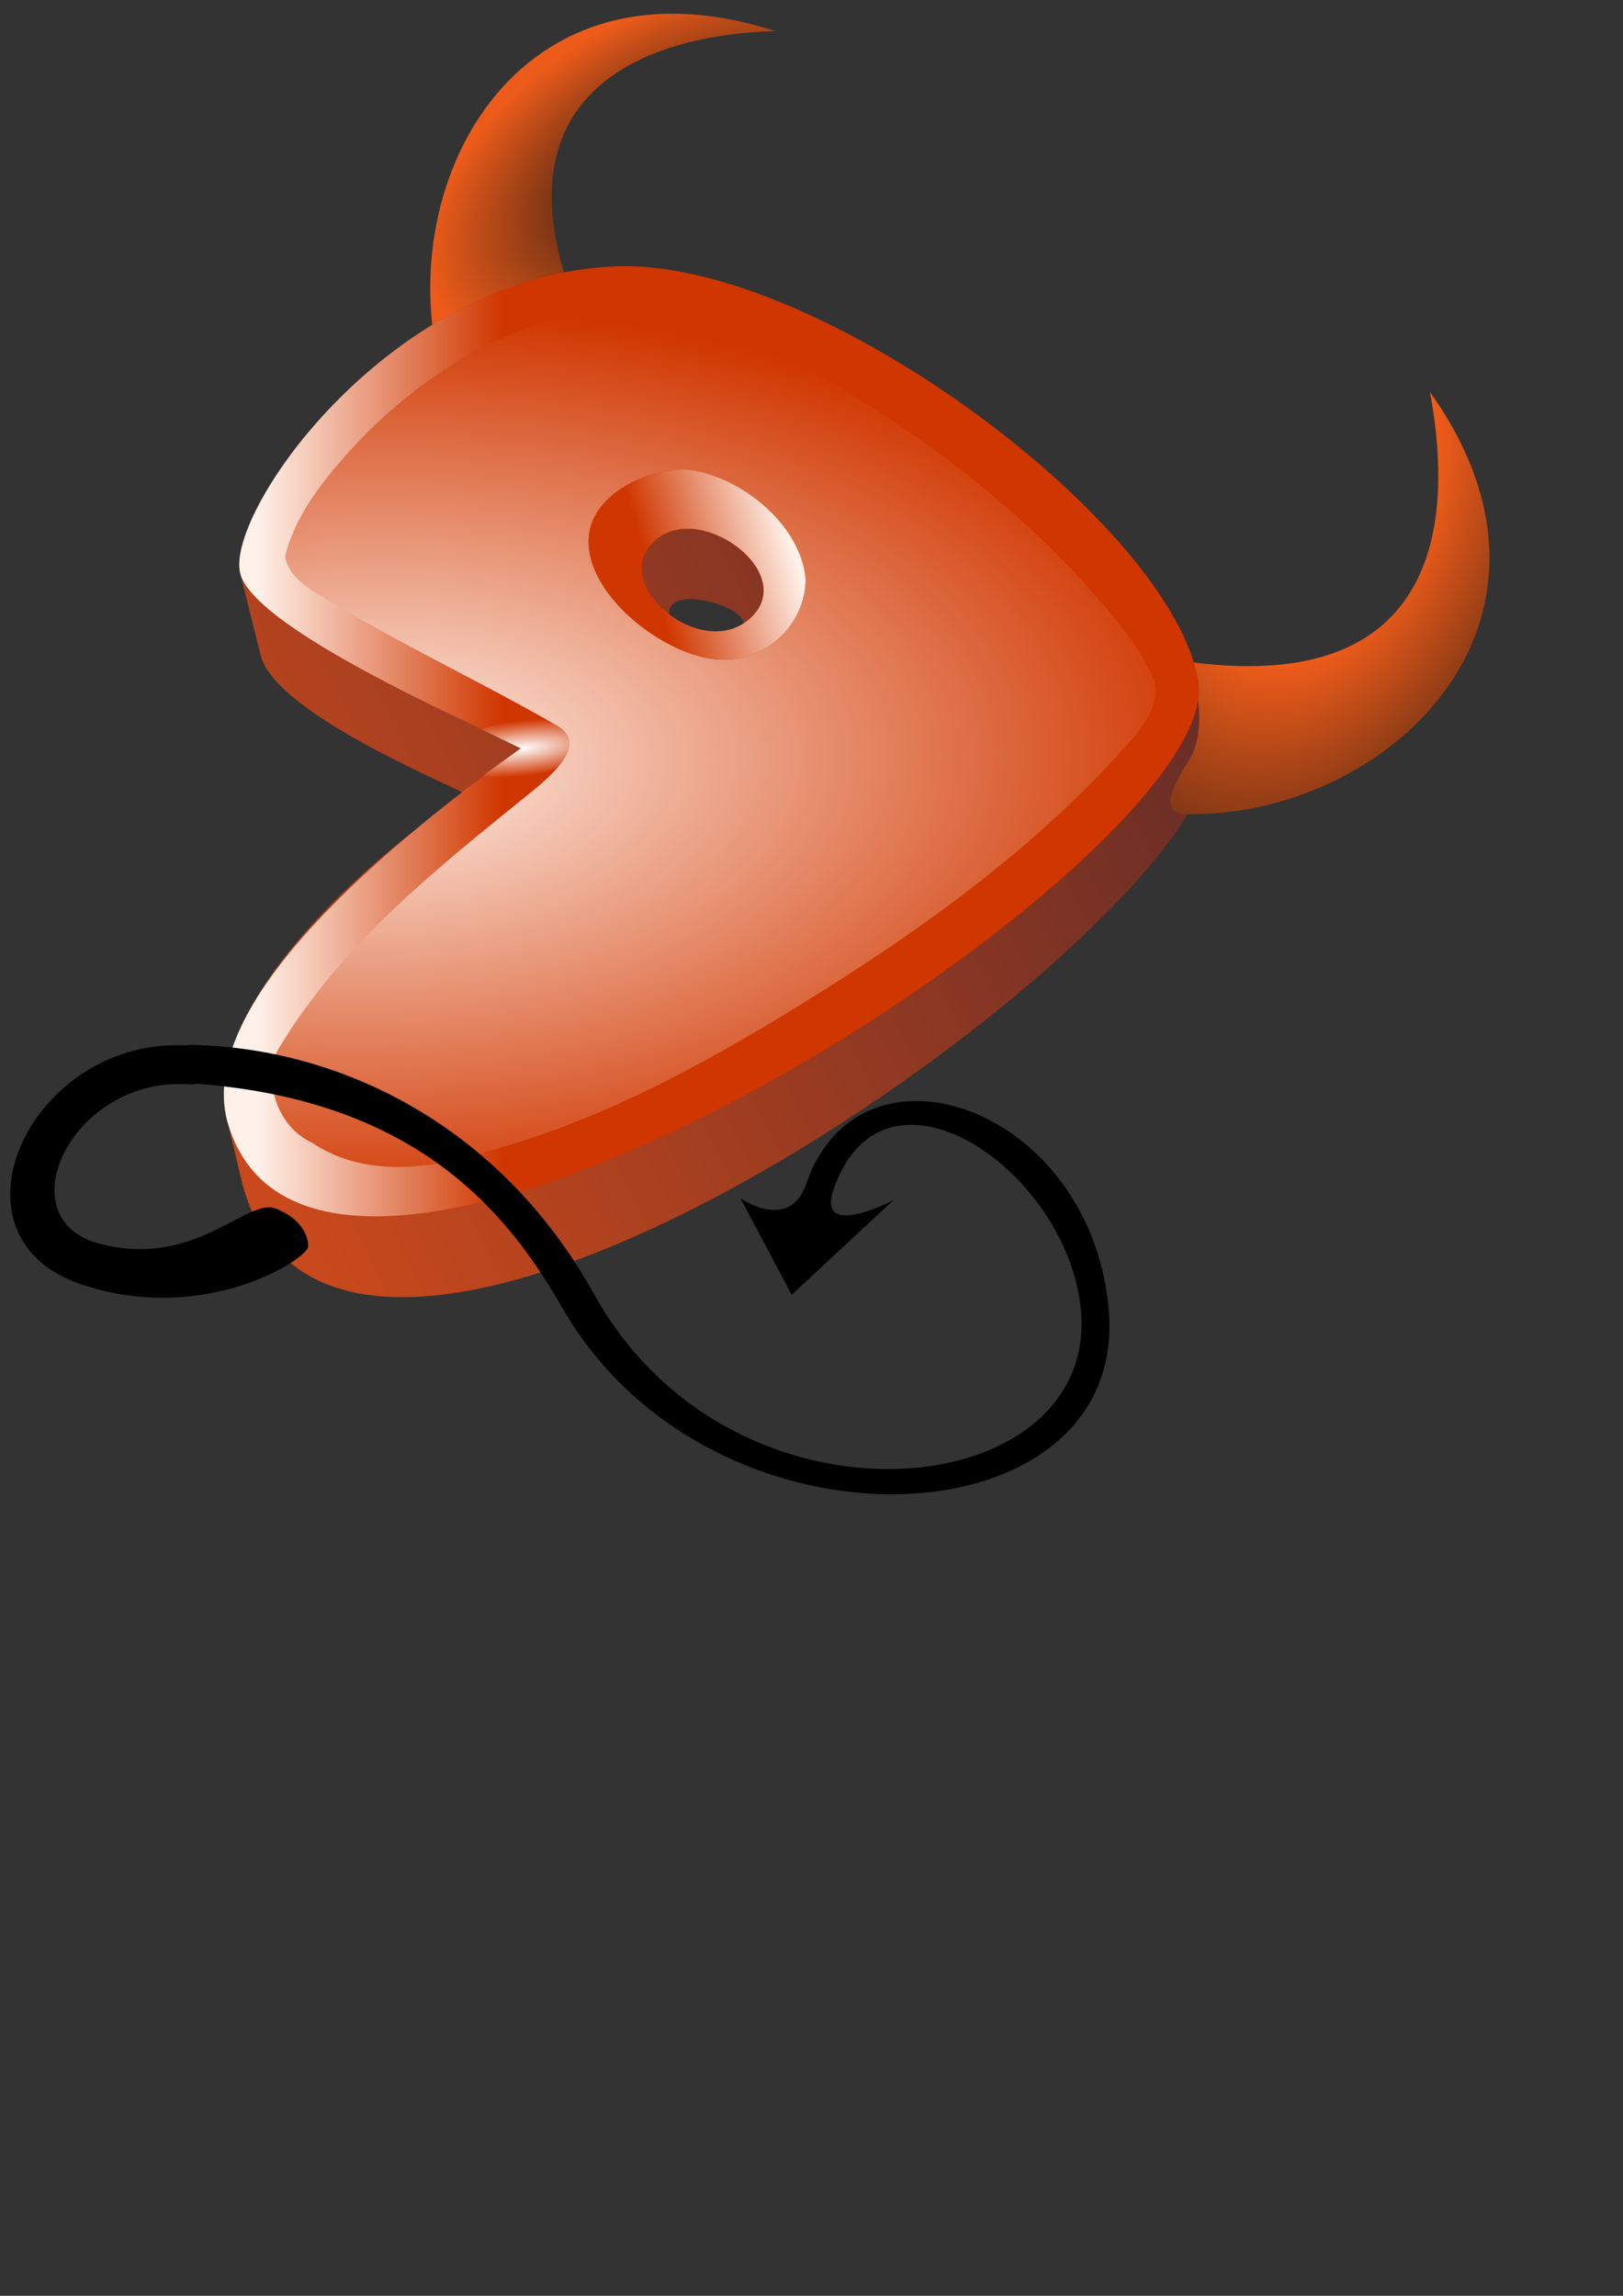 <?xml version="1.0" encoding="UTF-8" standalone="no"?>
<!-- Created with Inkscape (http://www.inkscape.org/) -->
<svg
   xmlns:dc="http://purl.org/dc/elements/1.1/"
   xmlns:cc="http://web.resource.org/cc/"
   xmlns:rdf="http://www.w3.org/1999/02/22-rdf-syntax-ns#"
   xmlns:svg="http://www.w3.org/2000/svg"
   xmlns="http://www.w3.org/2000/svg"
   xmlns:xlink="http://www.w3.org/1999/xlink"
   xmlns:sodipodi="http://inkscape.sourceforge.net/DTD/sodipodi-0.dtd"
   xmlns:inkscape="http://www.inkscape.org/namespaces/inkscape"
   width="210mm"
   height="297mm"
   id="svg2"
   sodipodi:version="0.32"
   inkscape:version="0.42.2"
   sodipodi:docbase="/home/marmor/Desktop/Projekte/Grafik,Bilder"
   sodipodi:docname="GentooFreeBSD-logo-contest-entry-Marius-Morawski.svg">
  <rect width="100%" height="100%" fill="#333333" stroke="none"/>
  <defs
     id="defs4">
    <linearGradient
       id="linearGradient2096">
      <stop
         style="stop-color:#7e3615;stop-opacity:1;"
         offset="0"
         id="stop2098" />
      <stop
         id="stop2100"
         offset="0.5"
         style="stop-color:#7e3615;stop-opacity:1;" />
      <stop
         style="stop-color:#ed5b1a;stop-opacity:1;"
         offset="1"
         id="stop2102" />
    </linearGradient>
    <linearGradient
       id="linearGradient2085">
      <stop
         style="stop-color:#7f3615;stop-opacity:1;"
         offset="0"
         id="stop2087" />
      <stop
         id="stop2089"
         offset="0.5"
         style="stop-color:#ef743d;stop-opacity:1;" />
      <stop
         style="stop-color:#ef743d;stop-opacity:1;"
         offset="1"
         id="stop2091" />
    </linearGradient>
    <linearGradient
       id="linearGradient2077">
      <stop
         id="stop2079"
         offset="0"
         style="stop-color:#ed5b1a;stop-opacity:1;" />
      <stop
         style="stop-color:#ed5b1a;stop-opacity:1;"
         offset="0.5"
         id="stop2083" />
      <stop
         id="stop2081"
         offset="1"
         style="stop-color:#7e3615;stop-opacity:1;" />
    </linearGradient>
    <linearGradient
       inkscape:collect="always"
       id="linearGradient3560">
      <stop
         style="stop-color:#ffffff;stop-opacity:1;"
         offset="0"
         id="stop3562" />
      <stop
         style="stop-color:#ffffff;stop-opacity:0;"
         offset="1"
         id="stop3564" />
    </linearGradient>
    <linearGradient
       inkscape:collect="always"
       id="linearGradient3539">
      <stop
         style="stop-color:#ffffff;stop-opacity:1;"
         offset="0"
         id="stop3541" />
      <stop
         style="stop-color:#ffffff;stop-opacity:0;"
         offset="1"
         id="stop3543" />
    </linearGradient>
    <linearGradient
       id="linearGradient3004">
      <stop
         id="stop3006"
         offset="0"
         style="stop-color:#fff1e9;stop-opacity:1;" />
      <stop
         id="stop3008"
         offset="1"
         style="stop-color:#d03600;stop-opacity:1;" />
    </linearGradient>
    <linearGradient
       id="linearGradient2988">
      <stop
         style="stop-color:#c9491c;stop-opacity:1;"
         offset="0"
         id="stop2990" />
      <stop
         style="stop-color:#6b2e26;stop-opacity:1;"
         offset="1"
         id="stop2992" />
    </linearGradient>
    <linearGradient
       id="linearGradient2980">
      <stop
         style="stop-color:#e76226;stop-opacity:1;"
         offset="0"
         id="stop2982" />
      <stop
         style="stop-color:#7e3615;stop-opacity:1;"
         offset="1"
         id="stop2984" />
    </linearGradient>
    <linearGradient
       id="linearGradient2127">
      <stop
         style="stop-color:#cc0045;stop-opacity:1;"
         offset="0"
         id="stop2129" />
      <stop
         style="stop-color:#ff794d;stop-opacity:1;"
         offset="1"
         id="stop2131" />
    </linearGradient>
    <linearGradient
       inkscape:collect="always"
       xlink:href="#linearGradient3004"
       id="linearGradient2986"
       x1="161.462"
       y1="560.313"
       x2="280.912"
       y2="560.313"
       gradientUnits="userSpaceOnUse" />
    <linearGradient
       inkscape:collect="always"
       xlink:href="#linearGradient2988"
       id="linearGradient2994"
       x1="894.977"
       y1="1314.357"
       x2="1341.626"
       y2="1090.072"
       gradientUnits="userSpaceOnUse" />
    <radialGradient
       inkscape:collect="always"
       xlink:href="#linearGradient3004"
       id="radialGradient3002"
       cx="298.046"
       cy="512.464"
       fx="298.046"
       fy="512.464"
       r="218.022"
       gradientTransform="matrix(-2.182864e-2,-1.021,1.918,-4.101524e-2,-759.031,896.871)"
       gradientUnits="userSpaceOnUse" />
    <linearGradient
       inkscape:collect="always"
       xlink:href="#linearGradient3004"
       id="linearGradient2786"
       gradientUnits="userSpaceOnUse"
       x1="142.891"
       y1="560.313"
       x2="305.198"
       y2="560.313" />
    <radialGradient
       inkscape:collect="always"
       xlink:href="#linearGradient3004"
       id="radialGradient2788"
       gradientUnits="userSpaceOnUse"
       gradientTransform="matrix(-2.182864e-2,-1.021,1.918,-4.101524e-2,-759.031,896.871)"
       cx="298.046"
       cy="512.464"
       fx="298.046"
       fy="512.464"
       r="218.022" />
    <linearGradient
       inkscape:collect="always"
       xlink:href="#linearGradient3004"
       id="linearGradient2801"
       gradientUnits="userSpaceOnUse"
       x1="34.286"
       y1="185.219"
       x2="-32.857"
       y2="205.219" />
    <radialGradient
       inkscape:collect="always"
       xlink:href="#linearGradient3539"
       id="radialGradient3553"
       cx="278.191"
       cy="365.991"
       fx="278.191"
       fy="365.991"
       r="22.023"
       gradientTransform="matrix(-1.335,0.232,-0.156,-0.897,707.436,624.668)"
       gradientUnits="userSpaceOnUse" />
    <radialGradient
       inkscape:collect="always"
       xlink:href="#linearGradient3560"
       id="radialGradient3566"
       cx="281.964"
       cy="374.326"
       fx="281.964"
       fy="374.326"
       r="30.536"
       gradientTransform="matrix(1.587,6.491459e-2,-3.791318e-3,0.907,-164.089,16.623)"
       gradientUnits="userSpaceOnUse" />
    <radialGradient
       inkscape:collect="always"
       xlink:href="#linearGradient2085"
       id="radialGradient2075"
       cx="616.666"
       cy="357.785"
       fx="616.666"
       fy="357.785"
       r="77.995"
       gradientTransform="matrix(-0.784,2.083,-1.369,-0.516,1619.589,-726.359)"
       gradientUnits="userSpaceOnUse" />
    <radialGradient
       inkscape:collect="always"
       xlink:href="#linearGradient2077"
       id="radialGradient2094"
       gradientUnits="userSpaceOnUse"
       gradientTransform="matrix(-0.784,2.083,-1.369,-0.516,1619.589,-726.359)"
       cx="616.666"
       cy="357.785"
       fx="616.666"
       fy="357.785"
       r="77.995" />
    <radialGradient
       inkscape:collect="always"
       xlink:href="#linearGradient2096"
       id="radialGradient2110"
       cx="618.799"
       cy="401.012"
       fx="618.799"
       fy="401.012"
       r="77.995"
       gradientTransform="matrix(-0.356,1.706,-0.969,-0.202,1263.153,-587.282)"
       gradientUnits="userSpaceOnUse" />
  </defs>
  <sodipodi:namedview
     id="base"
     pagecolor="#ffffff"
     bordercolor="#666666"
     borderopacity="1.0"
     inkscape:pageopacity="0.0"
     inkscape:pageshadow="2"
     inkscape:zoom="0.70000000"
     inkscape:cx="1064.2017"
     inkscape:cy="943.89502"
     inkscape:document-units="px"
     inkscape:current-layer="layer1"
     inkscape:window-width="1280"
     inkscape:window-height="913"
     inkscape:window-x="0"
     inkscape:window-y="37" />
  <g
     inkscape:label="Ebene 1"
     inkscape:groupmode="layer"
     id="layer1">
    <path
       style="fill:url(#radialGradient2110);fill-opacity:1.0;fill-rule:evenodd;stroke:none;stroke-width:1px;stroke-linecap:butt;stroke-linejoin:miter;stroke-opacity:1"
       d="M 584.286,529.505 C 681.411,531.435 784.369,436.357 703.571,323.076 C 720.218,380.478 722.095,472.747 587.143,455.219 C 591.231,473.988 593.194,491.277 585.714,503.076 C 574.344,521.014 573.554,529.292 584.286,529.505 z "
       id="path5926"
       sodipodi:nodetypes="cccss"
       transform="matrix(-0.303,-0.953,-0.953,0.303,900.23,587.833)" />
    <path
       id="path2973"
       style="fill:url(#linearGradient2994);fill-opacity:1;fill-rule:evenodd;stroke:none;stroke-width:4;stroke-linecap:butt;stroke-linejoin:miter;stroke-miterlimit:4;stroke-opacity:1"
       d="M 979.286,1096.648 C 980.714,1095.219 885.714,1058.076 878.571,1028.076 L 868.571,988.076 C 861.429,958.076 942.817,840.742 1054.286,838.076 C 1152.839,835.72 1324.272,964.045 1337.143,1040.934 L 1341.429,1075.934 C 1352.167,1152.844 921.29,1466.335 870,1288.076 L 862.857,1258.076 C 847.448,1208.588 917.143,1136.648 980,1095.219 M 1078.572,1008.077 C 1076.429,994.505 1112.143,1002.362 1115,1012.362 C 1104.286,1020.219 1085.714,1020.934 1078.572,1008.077 z "
       transform="translate(-751.131,-707.857)"
       sodipodi:nodetypes="cccscccccccc" />
    <path
       style="fill:url(#radialGradient2094);fill-opacity:1.0;fill-rule:evenodd;stroke:none;stroke-width:1px;stroke-linecap:butt;stroke-linejoin:miter;stroke-opacity:1"
       d="M 584.286,529.505 C 681.411,531.435 784.369,436.357 703.571,323.076 C 711.429,365.219 722.095,472.747 587.143,455.219 C 591.231,473.988 593.194,491.277 585.714,503.076 C 574.344,521.014 573.554,529.292 584.286,529.505 z "
       id="path3736"
       sodipodi:nodetypes="cccss"
       transform="translate(-4.286,-131.429)" />
    <path
       id="path2975"
       style="opacity:1;fill:url(#linearGradient2986);fill-opacity:1.0;fill-rule:evenodd;stroke:none;stroke-width:4;stroke-linecap:butt;stroke-linejoin:miter;stroke-miterlimit:4;stroke-dasharray:none;stroke-opacity:1"
       d="M 290,563.791 C 197.143,630.934 131.734,698.588 147.143,748.076 C 194.861,901.335 635.738,616.415 621.429,530.934 C 608.558,454.045 437.125,325.719 338.571,328.076 C 227.103,330.742 145.714,448.076 152.857,478.076 C 160,508.076 291.429,562.362 290,563.791 z M 357.143,460.934 C 330.556,481.22 376.889,521.384 401.429,500.934 C 427.143,479.505 379.78,443.661 357.143,460.934 z "
       transform="translate(-35.417,-197.857)"
       sodipodi:nodetypes="cssssccsc" />
    <path
       sodipodi:type="arc"
       style="opacity:1;fill:url(#radialGradient3566);fill-opacity:1;fill-rule:evenodd;stroke:none;stroke-width:4;stroke-linecap:butt;stroke-linejoin:round;stroke-miterlimit:4;stroke-dasharray:none;stroke-dashoffset:0;stroke-opacity:1"
       id="path3558"
       sodipodi:cx="281.96429"
       sodipodi:cy="374.32648"
       sodipodi:rx="30.535715"
       sodipodi:ry="27.678572"
       d="M 265.783,350.854 A 30.536,27.679 0 1 1 263.587,396.432 L 281.964,374.326 z"
       transform="matrix(1.079,-0.134,6.816908e-2,0.486,-75.083,221.776)"
       sodipodi:start="4.1538836"
       sodipodi:end="8.4997535" />
    <path
       style="opacity:1;fill:url(#radialGradient3002);fill-opacity:1;fill-rule:evenodd;stroke:none;stroke-width:4;stroke-linecap:butt;stroke-linejoin:miter;stroke-miterlimit:4;stroke-dasharray:none;stroke-opacity:1"
       d="M 327.812,349.125 C 279.04,356.723 235.418,385.104 203.312,421.868 C 190.997,435.888 179.194,451.767 174.781,470.062 C 177.434,482.757 191.127,487.917 200.851,494.331 C 235.914,515.132 272.876,532.477 308.188,552.844 C 318.951,559.654 314.73,569.216 295.755,584.693 C 249.61,621.917 201.696,659.79 171.094,711.562 C 164.176,727.993 171.575,748.954 187.955,756.509 C 211.923,772.795 243.128,770.159 269.518,761.925 C 325.796,747.449 377.401,719.654 426.549,689.298 C 485.849,652.783 543.428,611.616 589.421,558.802 C 596.764,550.232 604.595,538.023 598.171,526.726 C 589.171,508.41 574.891,493.304 561.364,478.256 C 525.068,439.991 482.526,407.715 436.629,381.86 C 403.399,363.343 366.633,347.492 327.812,349.125 z M 372.518,427.589 C 397.94,430.882 427.316,454.631 429.413,481.254 C 428.95,506.406 405.21,524.502 381.608,519.686 C 355.131,514.979 318.249,484.547 323.833,457.006 C 327.951,437.911 353.899,426.135 372.518,427.589 z "
       id="path2977"
       transform="translate(-35.417,-197.857)"
       sodipodi:nodetypes="cccccccccccccccccccc" />
    <path
       style="fill:#000000;fill-opacity:1;fill-rule:evenodd;stroke:none;stroke-width:1px;stroke-linecap:butt;stroke-linejoin:miter;stroke-opacity:1"
       d="M 139.286,722.362 C 151.429,727.362 155,735.219 155,740.934 C 155,746.648 104.851,779.699 44.286,759.505 C -26.644,735.855 19.911,636.742 97.5,642.719 C 108.217,643.553 108.831,662.578 97.143,661.648 C 39.913,657.149 6.324,727.183 52.857,739.505 C 99.88,751.956 125,716.648 139.286,722.362 z "
       id="path5928"
       sodipodi:nodetypes="csssssc"
       transform="translate(-4.286,-131.429)" />
    <path
       style="fill:#000000;fill-opacity:1;fill-rule:evenodd;stroke:none;stroke-width:1px;stroke-linecap:butt;stroke-linejoin:miter;stroke-opacity:1"
       d="M 96.786,642.362 C 164.978,642.991 246.699,677.542 295,764.505 C 362.624,886.257 542.14,867.461 532.857,771.648 C 526.245,703.405 436.882,642.505 412.143,712.362 C 402.868,738.552 441.429,718.076 441.429,718.076 L 391.429,764.505 L 366.429,717.362 C 366.429,717.362 390.419,734.025 398.571,710.219 C 424.729,633.839 537.068,672.026 546.429,770.934 C 557.406,886.923 352.297,897.819 279.286,770.934 C 254.479,727.887 211.442,669.505 100,661.291 C 90.027,660.563 87.478,642.276 96.786,642.362 z "
       id="path8834"
       sodipodi:nodetypes="cssscccsssss"
       transform="translate(-4.286,-131.429)" />
    <path
       id="path2790"
       style="fill:url(#linearGradient2801);fill-opacity:1;fill-rule:evenodd;stroke:none;stroke-width:4;stroke-linecap:butt;stroke-linejoin:miter;stroke-miterlimit:4;stroke-opacity:1"
       d="M -33.988,171.648 C -60.575,191.934 -14.243,232.098 10.297,211.648 C 36.012,190.219 -11.351,154.375 -33.988,171.648 z M -18.613,138.303 C 6.809,141.597 36.184,165.346 38.282,191.969 C 37.819,217.12 14.078,235.216 -9.523,230.4 C -36,225.693 -72.882,195.261 -67.298,167.72 C -63.18,148.626 -37.232,136.849 -18.613,138.303 z "
       transform="translate(355.714,91.429)" />
  </g>
</svg>
